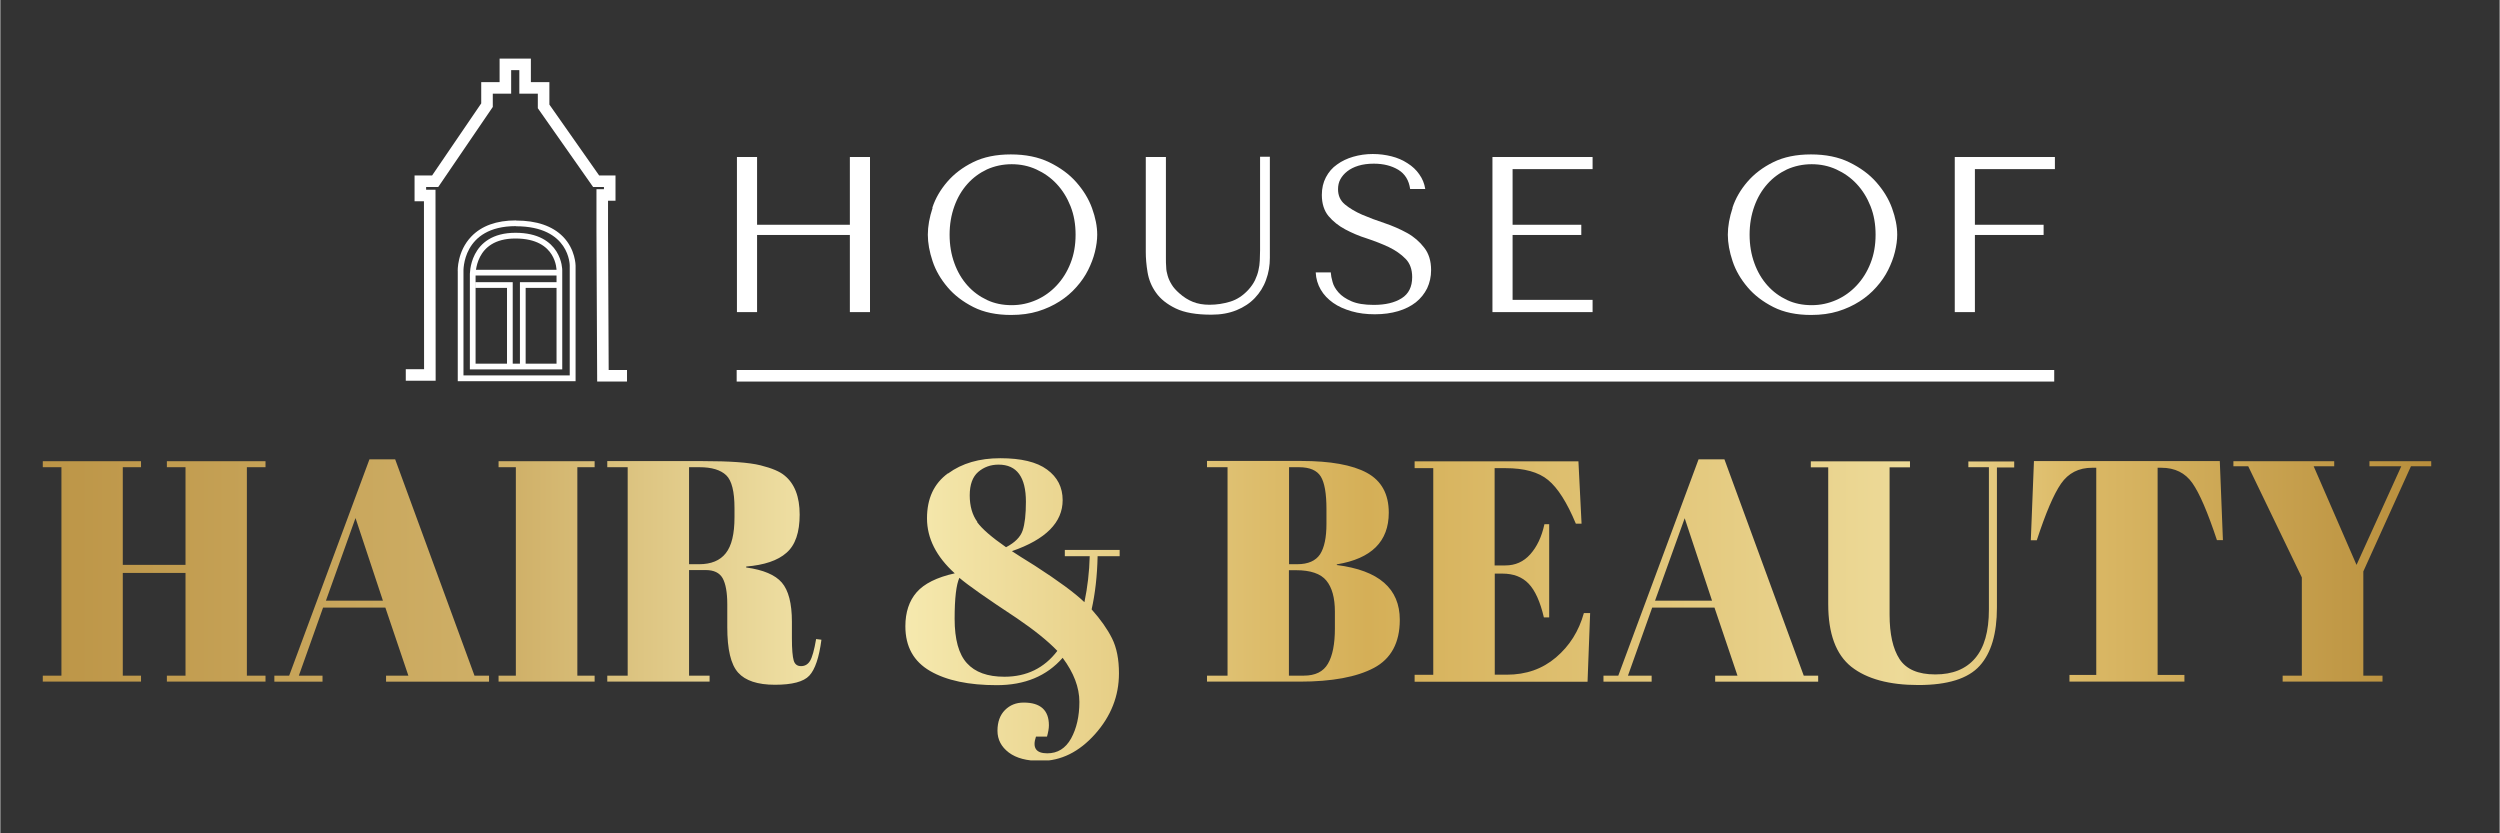 <svg xmlns="http://www.w3.org/2000/svg" xmlns:xlink="http://www.w3.org/1999/xlink" id="Laag_1" width="6.48cm" height="2.16cm" viewBox="0 0 183.7 61.25"><rect x="0" y="0" width="183.7" height="61.25" fill="#333333" stroke="none"/><defs><style>.cls-1{clip-path:url(#clippath);}.cls-2,.cls-3,.cls-4{fill:none;}.cls-2,.cls-5,.cls-6{stroke-width:0px;}.cls-3{stroke-width:.42px;}.cls-3,.cls-4{stroke:#fff;stroke-miterlimit:10;}.cls-4{stroke-width:.85px;}.cls-7{clip-path:url(#clippath-1);}.cls-8{clip-path:url(#clippath-2);}.cls-5{fill:url(#Naamloos_verloop_2);}.cls-6{fill:#fff;}</style><clipPath id="clippath"><path class="cls-2" d="m12.24,33.9v.44h1.37v7.18h-4.61v-7.18h1.34v-.44H3.12v.44h1.37v15.32h-1.37v.44h7.22v-.44h-1.34v-7.55h4.61v7.55h-1.37v.44h7.25v-.44h-1.37v-15.32h1.37v-.44h-7.25Zm24.38,0v.44h1.27v15.32h-1.27v.44h7.06v-.44h-1.27v-15.32h1.27v-.44h-7.06Zm14.01.44h.76c.9,0,1.55.2,1.96.59.41.39.61,1.2.61,2.42v.67c0,1.22-.21,2.1-.64,2.64-.42.54-1.08.81-1.96.81h-.74v-7.13Zm-6.02-.44v.44h1.5v15.32h-1.5v.44h7.52v-.44h-1.51v-7.76h1.23c.6,0,1.01.2,1.24.6.22.4.34,1.04.34,1.9v1.69c0,1.64.26,2.75.8,3.35.53.59,1.43.89,2.7.89s2.11-.22,2.53-.67c.42-.45.72-1.33.89-2.64l-.39-.05c-.14.82-.29,1.35-.45,1.61-.16.26-.38.38-.66.38s-.46-.14-.54-.42c-.08-.28-.13-.82-.13-1.62v-1.23c0-1.34-.25-2.3-.74-2.87-.49-.57-1.37-.94-2.62-1.11v-.07c1.33-.11,2.32-.44,2.96-1.01.65-.56.97-1.5.97-2.81s-.37-2.27-1.11-2.87c-.34-.29-.93-.54-1.77-.75-.84-.21-2.26-.31-4.27-.31h-6.99Zm50.1,8.01h.53c1.07,0,1.81.26,2.22.76.42.51.63,1.27.63,2.29v1.23c0,1.14-.17,2.01-.51,2.59-.34.59-.93.88-1.78.88h-1.09v-7.76Zm0-7.57h.74c.79,0,1.32.23,1.6.68.28.45.42,1.25.42,2.4v1.09c0,1-.16,1.75-.47,2.23-.32.48-.88.73-1.68.73h-.6v-7.13Zm-6.02-.44v.44h1.51v15.32h-1.51v.44h6.81c2.38,0,4.2-.34,5.46-1.01,1.26-.67,1.9-1.85,1.9-3.53,0-2.3-1.54-3.64-4.63-4.03v-.05c2.55-.42,3.82-1.68,3.82-3.8,0-1.37-.54-2.35-1.61-2.93-1.07-.58-2.68-.87-4.83-.87h-6.92Zm15.26,0v.51h1.37v15.19h-1.37v.51h12.71l.19-5.05h-.46c-.37,1.33-1.05,2.41-2.05,3.26-1,.85-2.2,1.27-3.62,1.27h-.88v-7.43h.56c.82,0,1.46.25,1.93.74.47.49.85,1.32,1.12,2.48h.39v-6.85h-.35c-.2.93-.55,1.66-1.04,2.21-.49.55-1.1.82-1.83.82h-.79v-7.15h.81c1.37,0,2.42.29,3.12.87.71.58,1.39,1.65,2.04,3.21h.42l-.23-4.58h-12.04Zm40.7,0v.44h1.51v10.46c0,1.61-.34,2.8-1.02,3.59-.68.79-1.65,1.18-2.92,1.18s-2.14-.38-2.63-1.13c-.49-.76-.73-1.84-.73-3.26v-10.83h1.5v-.44h-7.29v.44h1.28v10.05c0,2.18.57,3.71,1.7,4.61,1.13.89,2.78,1.34,4.93,1.34s3.65-.47,4.5-1.41c.85-.94,1.27-2.37,1.27-4.28v-10.3h1.27v-.44h-3.38Zm4.82,0l-.23,5.81h.44c.65-1.99,1.24-3.38,1.78-4.16.54-.78,1.3-1.17,2.29-1.17h.3v15.23h-1.97v.49h8.45v-.49h-1.97v-15.23h.28c.99,0,1.75.38,2.27,1.12.53.75,1.13,2.15,1.81,4.2h.44l-.23-5.81h-13.66Zm24.66,0v.37h2.34l-3.29,7.25-3.15-7.25h1.51v-.37h-7.41v.37h1.09l3.94,8.17v7.22h-1.41v.44h7.34v-.44h-1.41v-7.66l3.5-7.73h1.53v-.37h-4.56Zm-148.02,4.19l2.01,6.06h-4.19l2.17-6.06Zm1.02-4.33l-5.9,15.9h-1.09v.44h3.54v-.44h-1.74l1.78-5h4.58l1.69,5h-1.64v.44h7.57v-.44h-1.07l-5.83-15.9h-1.9Zm96.67,4.33l2.01,6.06h-4.19l2.18-6.06Zm1.02-4.33l-5.9,15.9h-1.09v.44h3.54v-.44h-1.74l1.78-5h4.58l1.69,5h-1.64v.44h7.57v-.44h-1.06l-5.83-15.9h-1.9Zm-53.78,14.98c-.6-.66-.9-1.75-.9-3.26s.12-2.51.35-3.01c.6.52,2.01,1.51,4.21,2.96,1.28.87,2.28,1.67,2.99,2.41-.96,1.26-2.25,1.9-3.89,1.9-1.24,0-2.15-.33-2.75-.99m.76-10.39c-.37-.51-.56-1.16-.56-1.95s.21-1.36.62-1.72c.42-.36.92-.54,1.5-.54,1.34,0,2.01.91,2.01,2.73,0,.93-.08,1.63-.24,2.11-.16.48-.57.89-1.22,1.23-1.05-.73-1.76-1.34-2.13-1.85m-2.14-3.58c-1.03.75-1.54,1.85-1.54,3.31s.68,2.81,2.04,4.04c-1.31.29-2.25.76-2.8,1.39s-.83,1.47-.83,2.5c0,1.5.61,2.59,1.82,3.29,1.21.7,2.84,1.04,4.9,1.04s3.67-.67,4.84-2.01c.82,1.1,1.23,2.18,1.23,3.24s-.21,1.96-.61,2.69c-.41.73-.99,1.09-1.75,1.09-.83,0-1.11-.41-.83-1.23h.81c.09-.32.14-.6.14-.83,0-1.11-.62-1.67-1.85-1.67-.56,0-1.01.18-1.38.55-.36.36-.55.87-.55,1.52s.28,1.18.83,1.6c.56.42,1.33.62,2.34.62,1.5,0,2.83-.66,4-1.97,1.17-1.31,1.76-2.8,1.76-4.47,0-1.03-.17-1.89-.51-2.57-.34-.68-.84-1.39-1.5-2.13.26-1.16.41-2.46.44-3.91h1.62v-.46h-4.03v.46h1.83c-.03,1.16-.16,2.28-.39,3.38-.71-.68-1.92-1.57-3.64-2.68-.82-.51-1.38-.86-1.69-1.07,2.49-.86,3.73-2.11,3.73-3.75,0-.94-.38-1.69-1.15-2.25-.76-.56-1.91-.83-3.44-.83s-2.81.37-3.83,1.12"></path></clipPath><linearGradient id="Naamloos_verloop_2" x1="-116.61" y1="238.49" x2="-115.61" y2="238.49" gradientTransform="translate(20472.77 41910.61) scale(175.55 -175.55)" gradientUnits="userSpaceOnUse"><stop offset="0" stop-color="#bb9344"></stop><stop offset=".21" stop-color="#d0b169"></stop><stop offset=".36" stop-color="#f7ecb3"></stop><stop offset=".56" stop-color="#d5af57"></stop><stop offset=".78" stop-color="#edda98"></stop><stop offset=".85" stop-color="#dcba67"></stop><stop offset="1" stop-color="#b78d3b"></stop></linearGradient><clipPath id="clippath-1"><rect class="cls-2" width="183.7" height="61.25"></rect></clipPath><clipPath id="clippath-2"><rect class="cls-2" width="183.7" height="61.25"></rect></clipPath></defs><g class="cls-1"><rect class="cls-5" x="3.12" y="33.64" width="175.55" height="22.25"></rect></g><polyline class="cls-4" points="46.06 27.62 44.29 27.62 44.24 16.99 44.24 14.33 44.79 14.33 44.79 13.32 43.79 13.32 39.93 7.82 39.93 7.36 39.93 6.46 38.57 6.46 38.57 4.73 37.12 4.73 37.12 6.46 35.77 6.46 35.77 7.73 31.96 13.32 30.87 13.32 30.87 14.37 31.56 14.37 31.57 27.56 29.8 27.56"></polyline><g class="cls-7"><path class="cls-3" d="m34.83,26.94h6.26v-7.08s.02-2.54-3.23-2.54-3.14,2.92-3.14,2.92v6.7h.11Z"></path></g><line class="cls-3" x1="34.7" y1="20.04" x2="41.1" y2="20.04"></line><polyline class="cls-3" points="34.9 20.95 37.45 20.95 37.45 26.89"></polyline><polyline class="cls-3" points="40.95 20.95 38.4 20.95 38.4 26.89"></polyline><g class="cls-8"><path class="cls-6" d="m37.89,16.63c3.98,0,3.96,2.89,3.96,2.89v8.07h-7.81v-7.64s-.13-3.33,3.85-3.33m0-.42c-1.42,0-2.52.4-3.27,1.18-1.05,1.09-1.01,2.52-1,2.59v8.05h8.66v-8.49s0-1.2-.93-2.14c-.77-.78-1.93-1.18-3.45-1.18"></path><polygon class="cls-6" points="55.62 22.94 54.14 22.94 54.14 11.54 55.62 11.54 55.62 16.52 62.44 16.52 62.44 11.54 63.92 11.54 63.92 22.94 62.44 22.94 62.44 17.27 55.62 17.27 55.62 22.94"></polygon><path class="cls-6" d="m68.5,15.27c.23-.7.6-1.33,1.1-1.91.5-.58,1.13-1.06,1.9-1.44.77-.38,1.69-.57,2.77-.57s2.03.19,2.83.58c.8.39,1.46.87,1.98,1.46.52.59.91,1.22,1.16,1.91.25.69.38,1.34.38,1.95,0,.4-.06.82-.17,1.27-.11.45-.28.89-.5,1.33-.22.44-.51.86-.86,1.25-.35.4-.76.75-1.23,1.05-.47.3-1,.55-1.59.73-.59.18-1.25.27-1.98.27-1.07,0-2-.19-2.77-.58-.77-.39-1.4-.87-1.9-1.46-.5-.59-.87-1.22-1.1-1.91-.23-.69-.35-1.34-.35-1.95s.12-1.28.35-1.97m1.6,4.06c.23.64.55,1.18.96,1.64.41.46.89.81,1.44,1.07.55.26,1.16.38,1.81.38s1.24-.13,1.81-.38c.57-.25,1.07-.61,1.5-1.07s.77-1,1.02-1.64c.25-.63.37-1.33.37-2.09s-.12-1.46-.37-2.09c-.25-.63-.59-1.18-1.02-1.64s-.93-.81-1.5-1.07-1.17-.38-1.81-.38-1.25.13-1.81.38c-.55.26-1.03.61-1.44,1.07-.41.46-.73,1-.96,1.64-.23.64-.35,1.33-.35,2.09s.12,1.46.35,2.09"></path><path class="cls-6" d="m85.67,11.54v7.44c0,.22,0,.43.02.65,0,.22.05.43.11.64.06.21.16.43.29.64.13.22.32.43.57.65.31.28.65.49,1,.63.35.14.76.21,1.21.21.53,0,1.04-.08,1.53-.23s.93-.44,1.32-.86c.22-.24.38-.48.5-.72.11-.24.2-.48.25-.72.06-.24.09-.49.1-.73.01-.25.02-.49.02-.73v-6.89h.72v7.43c0,.57-.09,1.11-.28,1.62-.18.51-.46.95-.82,1.33-.36.38-.81.68-1.35.9-.54.22-1.15.33-1.85.33-1.11,0-1.98-.15-2.62-.46-.64-.31-1.12-.69-1.45-1.16-.33-.46-.53-.96-.62-1.5-.09-.54-.13-1.03-.13-1.47v-7h1.48Z"></path><path class="cls-6" d="m97.79,20.05c.01.18.05.41.13.68.07.27.22.52.44.77.22.25.53.46.94.64.41.18.96.27,1.64.27.86,0,1.54-.16,2.06-.49.51-.32.77-.84.77-1.55,0-.56-.16-1.02-.49-1.35-.33-.34-.74-.62-1.23-.86-.49-.23-1.03-.44-1.6-.63-.58-.18-1.11-.41-1.6-.67-.49-.26-.9-.59-1.23-.98-.32-.39-.49-.91-.49-1.55,0-.49.1-.92.3-1.3.2-.38.47-.7.82-.94.34-.25.74-.44,1.19-.57.45-.13.93-.2,1.43-.2s.94.06,1.38.17c.44.11.83.28,1.18.51.35.22.64.49.86.81.23.32.38.68.44,1.08h-1.11c-.09-.64-.38-1.11-.87-1.41-.5-.3-1.1-.45-1.8-.45-.42,0-.8.05-1.13.15-.33.1-.6.24-.82.41-.22.17-.39.37-.51.59s-.17.47-.17.73c0,.47.17.84.51,1.12.34.28.76.53,1.26.75.51.22,1.05.42,1.65.62.59.2,1.14.44,1.65.72s.93.65,1.26,1.08c.34.43.51.98.51,1.65,0,.49-.1.93-.29,1.34-.2.4-.47.74-.83,1.03-.36.28-.79.5-1.3.65-.51.15-1.07.23-1.71.23s-1.19-.07-1.71-.22c-.52-.15-.98-.35-1.36-.62s-.69-.59-.91-.97c-.22-.38-.35-.8-.37-1.27h1.11Z"></path><polygon class="cls-6" points="117.03 11.54 117.03 12.43 111.15 12.43 111.15 16.52 116.2 16.52 116.2 17.27 111.15 17.27 111.15 22.04 117.03 22.04 117.03 22.94 109.67 22.94 109.67 11.54 117.03 11.54"></polygon><path class="cls-6" d="m127.31,15.27c.23-.7.6-1.33,1.1-1.91.5-.58,1.13-1.06,1.9-1.44.77-.38,1.69-.57,2.77-.57s2.03.19,2.82.58c.8.39,1.46.87,1.98,1.46.52.59.91,1.22,1.16,1.91.25.69.38,1.34.38,1.95,0,.4-.06.82-.17,1.27-.11.45-.28.89-.5,1.33-.22.44-.51.86-.86,1.25-.35.4-.76.75-1.23,1.05-.47.3-1,.55-1.59.73-.59.18-1.25.27-1.98.27-1.07,0-2-.19-2.77-.58-.77-.39-1.4-.87-1.9-1.46-.5-.59-.87-1.22-1.1-1.91-.23-.69-.35-1.34-.35-1.95s.12-1.28.35-1.97m1.6,4.06c.23.64.55,1.18.96,1.64s.89.81,1.44,1.07c.55.26,1.16.38,1.81.38s1.24-.13,1.81-.38c.57-.25,1.07-.61,1.5-1.07s.77-1,1.02-1.64c.25-.63.37-1.33.37-2.09s-.12-1.46-.37-2.09c-.25-.63-.59-1.18-1.02-1.64s-.93-.81-1.5-1.07c-.57-.26-1.17-.38-1.81-.38s-1.25.13-1.81.38c-.55.26-1.03.61-1.44,1.07s-.73,1-.96,1.64c-.23.64-.35,1.33-.35,2.09s.12,1.46.35,2.09"></path><polygon class="cls-6" points="151.01 11.54 151.01 12.43 145.13 12.43 145.13 16.52 150.18 16.52 150.18 17.27 145.13 17.27 145.13 22.94 143.65 22.94 143.65 11.54 151.01 11.54"></polygon><line class="cls-4" x1="54.12" y1="27.62" x2="150.96" y2="27.62"></line></g></svg>